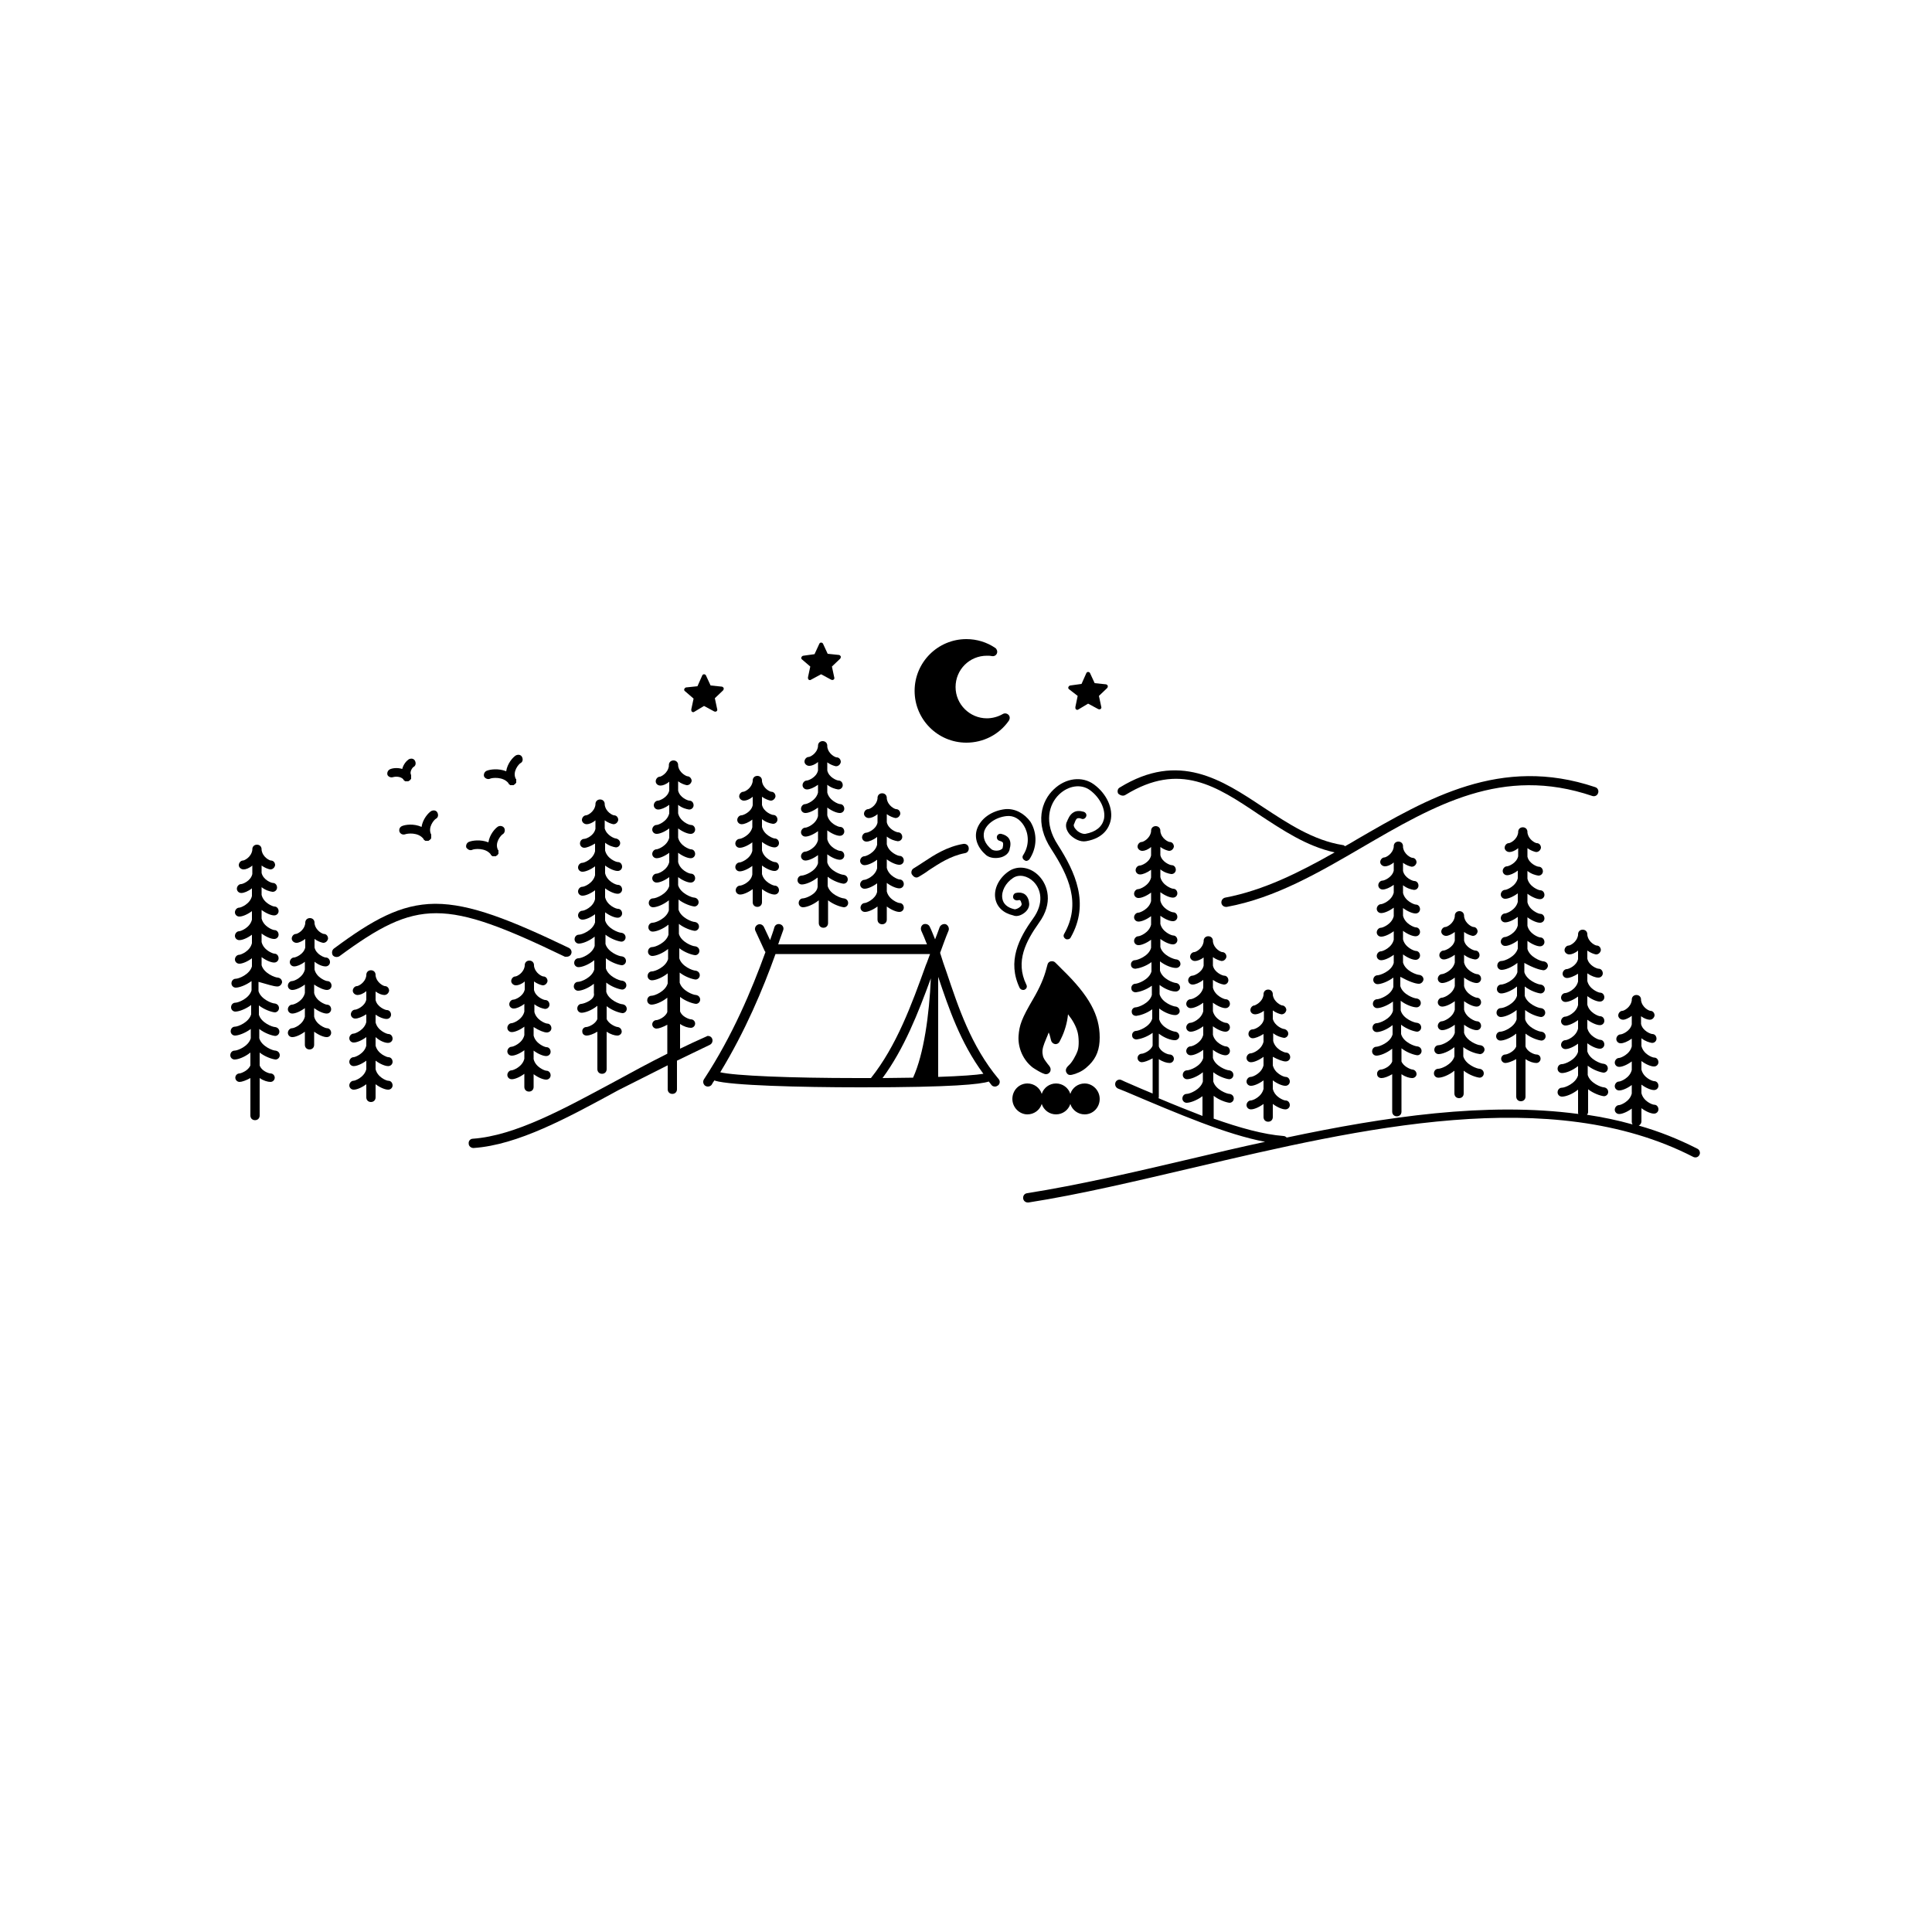 <svg xml:space="preserve" style="enable-background:new 0 10 500 255;" viewBox="0 10 500 500" y="0px" x="0px" xmlns:xlink="http://www.w3.org/1999/xlink" xmlns="http://www.w3.org/2000/svg" id="Layer_1" version="1.1">
<path d="M150.5,269.8c-0.6,0-1.1,0.5-1.1,1.2c0,0.6,0.5,1.1,1.1,1.1l0,0c0.9,0,2.6-0.6,4.1-1.8v3.4c-0.5,1.4-2.4,2.1-2.9,2.1
	c-0.6,0-1.1,0.6-1,1.2c0,0.6,0.5,1,1.1,1c0,0,0,0,0.1,0c0.6,0,1.7-0.4,2.7-1v9.7c0,0.7,0.5,1.2,1.2,1.2s1.2-0.5,1.2-1.2V277
	c1,0.7,2.1,1,2.7,1c0,0,0,0,0.1,0c0.6,0,1.1-0.5,1.1-1c0-0.6-0.4-1.1-1-1.2c-0.5,0-2.4-0.8-2.9-2.1v-3.3c1.4,1.1,3.2,1.7,4.1,1.8
	l0,0c0.6,0,1.1-0.5,1.1-1.1s-0.4-1.1-1.1-1.2c-0.7,0-3.6-1.1-4.2-3.2v-2.4c1.4,1.1,3.2,1.7,4.1,1.8l0,0c0.6,0,1.1-0.5,1.1-1.1
	s-0.4-1.1-1.1-1.2c-0.7,0-3.6-1.1-4.2-3.2V258c1.4,1.1,3.2,1.7,4.1,1.8l0,0c0.6,0,1.1-0.5,1.1-1.1s-0.4-1.1-1.1-1.2
	c-0.7,0-3.6-1.1-4.2-3.2v-2.4c1.4,1.1,3.2,1.7,4.1,1.8l0,0c0.6,0,1.1-0.5,1.1-1.1s-0.4-1.1-1.1-1.2c-0.7,0-3.6-1.1-4.2-3.2v-2.1
	c1.2,0.9,2.5,1.4,3.2,1.4c0,0,0,0,0.1,0c0.6,0,1.1-0.5,1.1-1.1s-0.4-1.2-1.1-1.2c-0.5,0-2.8-0.9-3.3-3v-2.3c1.2,0.9,2.5,1.4,3.2,1.4
	c0,0,0,0,0.1,0c0.6,0,1.1-0.5,1.1-1.1s-0.4-1.2-1.1-1.2c-0.5,0-2.8-0.9-3.3-3v-2c1.2,0.9,2.5,1.4,3.2,1.4c0,0,0,0,0.1,0
	c0.6,0,1.1-0.5,1.1-1.1s-0.4-1.2-1.1-1.2c-0.5,0-2.8-0.9-3.3-3v-2c1,0.8,2.1,1.1,2.8,1.2l0,0c0.6,0,1.1-0.5,1.1-1.1
	s-0.5-1.1-1.1-1.2c-0.4,0-2.4-0.8-2.9-2.6v-2.1c0.8,0.6,1.7,0.9,2.2,1h0.1c0.6,0,1.1-0.5,1.2-1.1c0-0.6-0.4-1.2-1.1-1.2
	c-0.3,0-2.1-0.8-2.4-2.7v-0.2c0-0.7-0.5-1.2-1.2-1.2s-1.2,0.5-1.2,1.2v0.2c-0.3,1.9-2.1,2.7-2.4,2.7c-0.6,0-1.1,0.6-1.1,1.2
	c0,0.6,0.6,1.1,1.2,1.1h0.1c0.5,0,1.4-0.3,2.2-1v2.2c-0.4,1.8-2.4,2.6-2.9,2.6c-0.6,0-1.1,0.5-1.1,1.2c0,0.6,0.5,1.1,1.1,1.1l0,0
	c0.6,0,1.7-0.4,2.8-1.1v2c-0.5,2.1-2.8,3-3.3,3c-0.6,0-1.1,0.6-1.1,1.2c0,0.6,0.5,1.1,1.1,1.1c0,0,0,0,0.1,0c0.7,0,2-0.5,3.2-1.4
	v2.3c-0.5,2.1-2.8,3-3.3,3c-0.6,0-1.1,0.6-1.1,1.2c0,0.6,0.5,1.1,1.1,1.1c0,0,0,0,0.1,0c0.7,0,2-0.5,3.2-1.4v2.3
	c-0.5,2.1-2.8,3-3.3,3c-0.6,0-1.1,0.6-1.1,1.2c0,0.6,0.5,1.1,1.1,1.1c0,0,0,0,0.1,0c0.7,0,2-0.5,3.2-1.4v2.1
	c-0.6,2.1-3.4,3.2-4.2,3.2c-0.6,0-1.1,0.5-1.1,1.2c0,0.6,0.5,1.1,1.1,1.1l0,0c0.9,0,2.6-0.6,4.1-1.8v2.4c-0.6,2.1-3.4,3.2-4.2,3.2
	c-0.6,0-1.1,0.5-1.1,1.2c0,0.6,0.5,1.1,1.1,1.1l0,0c0.9,0,2.6-0.6,4.1-1.8v2.4c-0.6,2.1-3.4,3.2-4.2,3.2c-0.6,0-1.1,0.5-1.1,1.2
	c0,0.6,0.5,1.1,1.1,1.1l0,0c0.9,0,2.6-0.6,4.1-1.8v2.4C154.1,268.7,151.3,269.7,150.5,269.8z"></path>
<path d="M250.1,202.2c4.4,0,8.5-2.1,11-5.7c0.3-0.5,0.3-1.1-0.1-1.5s-1-0.5-1.5-0.2c-1.2,0.7-2.7,1.1-4.1,1.1
	c-4.4,0-8.1-3.6-8.1-8.1s3.6-8.1,8.1-8.1c0.4,0,0.9,0,1.3,0.1c0.6,0.1,1.1-0.2,1.3-0.7c0.2-0.5,0-1.1-0.4-1.4
	c-2.2-1.5-4.8-2.3-7.5-2.3c-7.4,0-13.4,6-13.4,13.4S242.7,202.2,250.1,202.2z"></path>
<path d="M207.8,242.5c-0.6,0-1.1,0.5-1.1,1.2c0,0.6,0.5,1.1,1.1,1.1l0,0c0.9,0,2.6-0.6,4.1-1.8v5.9c0,0.7,0.5,1.2,1.2,1.2
	s1.2-0.5,1.2-1.2V243c1.4,1.1,3.2,1.7,4.1,1.8l0,0c0.6,0,1.1-0.5,1.1-1.1s-0.4-1.1-1.1-1.2c-0.6,0-3.6-1-4.2-3.2v-2.4
	c1.4,1.1,3.2,1.7,4.1,1.8l0,0c0.6,0,1.1-0.5,1.1-1.1s-0.4-1.1-1.1-1.2c-0.6,0-3.6-1-4.2-3.2v-2.1c1.2,0.9,2.5,1.4,3.2,1.4
	c0,0,0,0,0.1,0c0.6,0,1.1-0.5,1.1-1.1s-0.4-1.2-1.1-1.2c-0.5,0-2.8-0.9-3.3-3v-2.3c1.2,0.9,2.5,1.4,3.2,1.4c0,0,0,0,0.1,0
	c0.6,0,1.1-0.5,1.1-1.1s-0.4-1.2-1.1-1.2c-0.5,0-2.8-0.9-3.3-3v-2c1.2,0.9,2.5,1.4,3.2,1.4c0,0,0,0,0.1,0c0.6,0,1.1-0.5,1.1-1.1
	s-0.4-1.2-1.1-1.2c-0.4,0-2.8-0.9-3.3-3v-2c1,0.8,2.1,1.1,2.8,1.2c0,0,0,0,0.1,0c0.6,0,1.1-0.5,1.1-1.1s-0.4-1.2-1.1-1.2
	c-0.4,0-2.5-0.8-2.9-2.6v-2.1c0.8,0.6,1.7,0.9,2.2,1h0.1c0.6,0,1.1-0.5,1.2-1.1c0-0.6-0.4-1.2-1.1-1.2c-0.3,0-2.1-0.8-2.4-2.7V203
	c0-0.7-0.5-1.2-1.2-1.2s-1.2,0.5-1.2,1.2v0.2c-0.3,1.9-2.1,2.7-2.4,2.7c-0.6,0-1.1,0.6-1.1,1.2c0,0.6,0.6,1.1,1.2,1.1h0.1
	c0.5,0,1.4-0.3,2.2-1v2.2c-0.4,1.8-2.5,2.6-2.9,2.6c-0.6,0-1.1,0.6-1.1,1.2c0,0.6,0.5,1.1,1.1,1.1c0,0,0,0,0.1,0
	c0.6,0,1.7-0.4,2.8-1.2v2c-0.5,2.1-2.9,3-3.3,3c-0.6,0-1.1,0.6-1.1,1.2c0,0.6,0.5,1.1,1.1,1.1c0,0,0,0,0.1,0c0.7,0,2-0.5,3.2-1.4
	v2.2c-0.5,2.1-2.8,3-3.3,3c-0.6,0-1.1,0.6-1.1,1.2c0,0.6,0.5,1.1,1.1,1.1c0,0,0,0,0.1,0c0.7,0,2-0.5,3.2-1.4v2.3
	c-0.5,2.1-2.8,3-3.3,3c-0.6,0-1.1,0.6-1.1,1.2c0,0.6,0.5,1.1,1.1,1.1c0,0,0,0,0.1,0c0.7,0,2-0.5,3.2-1.4v2.1
	c-0.6,2.2-3.6,3.2-4.2,3.2c-0.6,0-1.1,0.5-1.1,1.2c0,0.6,0.5,1.1,1.1,1.1l0,0c0.9,0,2.6-0.6,4.1-1.8v2.4
	C211.4,241.5,208.4,242.5,207.8,242.5z"></path>
<path d="M223.8,243.7c-0.6,0-1.1,0.6-1.1,1.2c0,0.6,0.5,1.1,1.1,1.1c0,0,0,0,0.1,0c0.7,0,2-0.5,3.2-1.4v3.4c0,0.7,0.5,1.2,1.2,1.2
	s1.2-0.5,1.2-1.2v-3.4c1.2,0.9,2.5,1.4,3.2,1.4c0,0,0,0,0.1,0c0.6,0,1.1-0.5,1.1-1.1s-0.4-1.2-1.1-1.2c-0.4,0-2.8-0.9-3.3-3v-2.2
	c1.2,0.9,2.5,1.4,3.2,1.4c0,0,0,0,0.1,0c0.6,0,1.1-0.5,1.1-1.1s-0.4-1.2-1.1-1.2c-0.4,0-2.8-0.9-3.3-3v-2.2c1.2,0.9,2.5,1.4,3.2,1.4
	c0,0,0,0,0.1,0c0.6,0,1.1-0.5,1.1-1.1s-0.4-1.2-1.1-1.2c-0.4,0-2.8-0.9-3.3-3v-2c1,0.8,2.1,1.1,2.8,1.2c0,0,0,0,0.1,0
	c0.6,0,1.1-0.5,1.1-1.1s-0.4-1.2-1.1-1.2c-0.4,0-2.5-0.8-2.9-2.6v-2.1c0.8,0.6,1.7,0.9,2.2,1h0.1c0.6,0,1.1-0.5,1.2-1.1
	c0-0.6-0.4-1.2-1.1-1.2c-0.3,0-2.1-0.8-2.4-2.7v-0.2c0-0.7-0.5-1.2-1.2-1.2s-1.2,0.5-1.2,1.2v0.2c-0.3,1.9-2.1,2.7-2.4,2.7
	c-0.6,0-1.1,0.6-1.1,1.2c0,0.6,0.6,1.1,1.2,1.1h0.1c0.5,0,1.4-0.3,2.2-1v2.2c-0.4,1.8-2.5,2.6-2.9,2.6c-0.6,0-1.1,0.6-1.1,1.2
	c0,0.6,0.5,1.1,1.1,1.1c0,0,0,0,0.1,0c0.6,0,1.7-0.4,2.7-1.2v2c-0.5,2.1-2.9,3-3.3,3c-0.6,0-1.1,0.6-1.1,1.2c0,0.6,0.5,1.1,1.1,1.1
	c0,0,0,0,0.1,0c0.7,0,2-0.5,3.2-1.4v2.2c-0.5,2.1-2.9,3-3.3,3c-0.6,0-1.1,0.6-1.1,1.2c0,0.6,0.5,1.1,1.1,1.1c0,0,0,0,0.1,0
	c0.7,0,2-0.5,3.2-1.4v2.2C226.6,242.7,224.2,243.7,223.8,243.7z"></path>
<path d="M191.5,239.2c-0.6,0-1.1,0.6-1.1,1.2c0,0.6,0.5,1.1,1.1,1.1c0,0,0,0,0.1,0c0.7,0,2-0.5,3.2-1.4v3.4c0,0.7,0.5,1.2,1.2,1.2
	s1.2-0.5,1.2-1.2v-3.4c1.2,0.9,2.5,1.4,3.2,1.4c0,0,0,0,0.1,0c0.6,0,1.1-0.5,1.1-1.1s-0.4-1.2-1.1-1.2c-0.4,0-2.8-0.9-3.3-3V234
	c1.2,0.9,2.5,1.4,3.2,1.4c0,0,0,0,0.1,0c0.6,0,1.1-0.5,1.1-1.1s-0.4-1.2-1.1-1.2c-0.4,0-2.8-0.9-3.3-3v-2.2c1.2,0.9,2.5,1.4,3.2,1.4
	c0,0,0,0,0.1,0c0.6,0,1.1-0.5,1.1-1.1s-0.4-1.2-1.1-1.2c-0.4,0-2.8-0.9-3.3-3v-2c1,0.8,2.1,1.1,2.8,1.2c0,0,0,0,0.1,0
	c0.6,0,1.1-0.5,1.1-1.1s-0.4-1.2-1.1-1.2c-0.4,0-2.5-0.8-2.9-2.6v-2.1c0.8,0.6,1.7,0.9,2.2,1h0.1c0.6,0,1.1-0.5,1.2-1.1
	c0-0.6-0.4-1.2-1.1-1.2c-0.3,0-2.1-0.8-2.4-2.7V212c0-0.7-0.5-1.2-1.2-1.2s-1.2,0.5-1.2,1.2v0.2c-0.3,1.9-2.1,2.7-2.4,2.7
	c-0.6,0-1.1,0.6-1.1,1.2c0,0.6,0.6,1.1,1.2,1.1h0.1c0.5,0,1.4-0.3,2.2-1v2.2c-0.4,1.8-2.5,2.6-2.9,2.6c-0.6,0-1.1,0.6-1.1,1.2
	c0,0.6,0.5,1.1,1.1,1.1c0,0,0,0,0.1,0c0.6,0,1.7-0.4,2.7-1.2v2c-0.5,2.1-2.9,3-3.3,3c-0.6,0-1.1,0.6-1.1,1.2c0,0.6,0.5,1.1,1.1,1.1
	c0,0,0,0,0.1,0c0.7,0,2-0.5,3.2-1.4v2.2c-0.5,2.1-2.9,3-3.3,3c-0.6,0-1.1,0.6-1.1,1.2c0,0.6,0.5,1.1,1.1,1.1c0,0,0,0,0.1,0
	c0.7,0,2-0.5,3.2-1.4v2.2C194.4,238.3,192,239.2,191.5,239.2z"></path>
<path d="M269.6,295.7c0.5,1.6,2,2.7,3.7,2.7s3.2-1.1,3.7-2.7c0.5,1.6,2,2.7,3.7,2.7c2.2,0,3.9-1.8,3.9-4s-1.8-4-3.9-4
	c-1.7,0-3.2,1.1-3.7,2.7c-0.5-1.6-2-2.7-3.7-2.7s-3.2,1.1-3.7,2.7c-0.5-1.6-2-2.7-3.7-2.7c-2.2,0-3.9,1.8-3.9,4s1.8,4,3.9,4
	C267.6,298.4,269.1,297.3,269.6,295.7z"></path>
<path d="M265.5,245.9c0.7-0.7,1-1.6,0.8-2.4v-0.1c-0.1-0.6-0.4-1.6-1.3-2.1c-0.6-0.3-1.3-0.4-2.1-0.2c-0.5,0.1-0.8,0.7-0.7,1.2
	c0.1,0.5,0.7,0.8,1.2,0.7c0.3-0.1,0.5-0.1,0.6,0c0.2,0.1,0.3,0.6,0.4,0.9v0.1c0,0.2-0.1,0.4-0.3,0.6c-0.5,0.5-1.3,0.8-1.6,0.7
	c-1.8-0.4-2.9-1.4-3.1-2.8c-0.3-1.8,0.8-4,2.8-5.3c1.5-1,3.7-0.6,5.3,1c1.9,1.9,2.8,5.5-0.2,9.6c-3.6,5-6.7,11-3.4,17.9
	c0.2,0.3,0.5,0.5,0.9,0.5c0.1,0,0.3,0,0.4-0.1c0.5-0.2,0.7-0.8,0.4-1.3c-2.9-6-0.1-11.2,3.3-16c3.7-5.1,2.3-9.7,0-12.1
	c-2.2-2.3-5.4-2.8-7.7-1.3c-2.6,1.7-4.1,4.6-3.6,7.2c0.4,2.1,2,3.7,4.6,4.3C263.3,247.4,264.7,246.7,265.5,245.9z"></path>
<path d="M245,261.7c-0.6-1.7-1.2-3.4-1.7-5.1c0.7-1.9,1.4-3.9,2.2-5.8c0.2-0.6-0.1-1.3-0.7-1.6c-0.6-0.2-1.3,0.1-1.6,0.7
	c-0.4,1.1-0.8,2.2-1.2,3.2c-0.5-1.2-0.9-2.3-1.4-3.3c-0.3-0.6-1-0.8-1.6-0.6c-0.6,0.3-0.8,1-0.6,1.6c0.5,1.1,1,2.3,1.5,3.6h-38.5
	c0.4-1.3,0.9-2.5,1.3-3.7c0.2-0.6-0.1-1.3-0.8-1.5c-0.6-0.2-1.3,0.1-1.5,0.8c-0.3,1.1-0.7,2.1-1.1,3.3l-1.6-3.4
	c-0.3-0.6-1-0.9-1.6-0.6c-0.6,0.3-0.9,1-0.6,1.6l2.4,5.2c0,0,0,0.1,0.1,0.1c0,0.1,0.1,0.2,0.1,0.2c-3.6,9.9-8.5,21.6-15.9,32.9
	c-0.4,0.6-0.2,1.3,0.3,1.7c0.2,0.1,0.4,0.2,0.7,0.2c0.4,0,0.8-0.2,1-0.5c0.2-0.4,0.4-0.7,0.7-1.1c0.1,0,0.2,0.1,0.2,0.1
	c4,1.2,21.7,1.7,37.7,1.7c0.1,0,0.1,0,0.2,0c23.7,0,30.7-0.8,32.9-1.5c0.2,0.3,0.5,0.6,0.7,0.9s0.6,0.4,0.9,0.4s0.5-0.1,0.8-0.3
	c0.5-0.4,0.6-1.2,0.1-1.7C251.3,280.7,248,270.6,245,261.7z M228.4,289c5.6-7.6,9.2-16.8,12.5-25.8c-0.4,9.3-1.8,19.6-4.6,25.7
	C233.8,288.9,231.2,289,228.4,289z M222,289c-17.5,0-31.9-0.6-35.6-1.5c6.5-10.7,11-21.4,14.3-30.6h40c-0.4,1-0.7,2-1.1,2.9
	c-3.7,10.3-7.6,20.9-14.2,29.2C224.3,289,223.1,289,222,289z M242.8,288.7v-25.9c2.7,8,5.7,17,11.7,25.1
	C252.7,288.2,248.7,288.5,242.8,288.7z"></path>
<path d="M275.4,251.7c-0.3,0.5-0.1,1,0.4,1.3c0.1,0.1,0.3,0.1,0.5,0.1c0.3,0,0.7-0.2,0.8-0.5c5-8.8,1.1-17-3.3-23.9
	c-3.8-5.8-2.3-10.6,0.3-13.1c2.4-2.3,5.7-2.8,8-1.1c2.7,2,4.1,5.1,3.6,7.5c-0.5,2-2.1,3.3-4.8,3.8c-0.7,0.1-1.9-0.4-2.5-1.2
	c-0.2-0.2-0.6-0.7-0.5-1.2l0.1-0.2c0.2-0.5,0.4-1.2,0.8-1.4c0.3-0.1,0.6-0.1,1.1,0.1c0.5,0.2,1-0.1,1.2-0.6s-0.1-1-0.6-1.2
	c-1-0.3-1.9-0.3-2.6,0.1c-1.1,0.6-1.5,1.8-1.8,2.5l-0.1,0.2c-0.3,1,0,2,0.8,3c1,1.1,2.7,2.1,4.3,1.8c4.6-0.8,5.9-3.6,6.3-5.2
	c0.8-3.2-1-7.1-4.3-9.5c-3-2.2-7.3-1.7-10.4,1.3c-3.1,2.9-5.1,8.7-0.6,15.5C276.5,236.6,279.9,243.8,275.4,251.7z"></path>
<path d="M276.6,285.7L276.6,285.7c-0.3,0.3-1.1,1-0.6,1.9c0.3,0.5,0.6,0.6,1,0.6s0.9-0.2,1.3-0.3c1.4-0.5,2.4-1.1,3.6-2.3
	c1.9-1.9,2.7-4.1,2.7-7.1c0-5.8-2.7-10.8-9.7-17.6l-1.8-1.8c-0.3-0.3-0.7-0.4-1.2-0.3c-0.4,0.1-0.7,0.4-0.8,0.8l-0.3,1.1
	c-0.6,2.3-1.6,4.7-3.4,7.8c-3,5.1-3.6,6.8-3.8,9.6c-0.2,3.1,1.2,6.3,3.7,8.2c0,0,2.5,1.7,3.4,1.7c0.5,0,0.9-0.3,1.1-0.7
	c0.3-0.8-0.1-1.3-0.7-2c-0.2-0.3-0.7-0.9-0.9-1.3c-0.3-0.6-0.3-0.7-0.4-1.4c-0.1-1.1,0.2-2,1-3.9c0.2-0.4,0.4-1,0.6-1.5
	c0.2,0.4,0.3,0.8,0.4,1.2l0.2,0.8c0.1,0.5,0.5,0.9,1,1s1-0.2,1.2-0.6l0.4-0.8c0.9-1.8,1.6-4.1,1.8-6.3c1.2,1.5,2.1,3.1,2.5,4.7
	c0.3,1.2,0.4,3.5,0,4.7C278.4,283.3,277.4,285,276.6,285.7z"></path>
<path d="M260.2,219.4c-3.6,0.4-6.5,2.5-7.4,5.3c-0.7,2.3,0.2,4.7,2.4,6.6c1.1,0.9,2.9,0.9,4.1,0.5c1.1-0.4,1.8-1.1,2-2v-0.1
	c0.2-0.7,0.4-1.8-0.2-2.7c-0.4-0.6-1.1-1-2-1.2c-0.5-0.1-1,0.2-1.1,0.7s0.2,1,0.7,1.1c0.3,0.1,0.6,0.2,0.8,0.4
	c0.2,0.3,0.1,0.9,0,1.3v0.1c0,0.2-0.3,0.4-0.7,0.6c-0.9,0.3-1.8,0.1-2.2-0.2c-1.7-1.4-2.3-3-1.9-4.6c0.6-2,3-3.7,5.8-4
	c1.8-0.2,3.4,0.7,4.5,2.5s1.6,4.8-0.2,7.6c-0.3,0.4-0.2,1,0.3,1.3c0.2,0.1,0.3,0.2,0.5,0.2c0.3,0,0.6-0.2,0.8-0.4
	c2-3,2.1-6.7,0.3-9.7C265.1,220.5,262.7,219.2,260.2,219.4z"></path>
<path d="M332.7,284.7C332.8,284.7,332.8,284.7,332.7,284.7c0.7,0,1.2-0.5,1.2-1.1s-0.4-1.2-1.1-1.2c-0.5,0-2.8-0.9-3.3-3v-2
	c1,0.8,2.2,1.1,2.8,1.2l0,0c0.6,0,1.1-0.5,1.1-1.1s-0.5-1.1-1.1-1.2c-0.4,0-2.4-0.8-2.9-2.6v-2.2c0.8,0.6,1.7,0.9,2.2,1
	c0,0,0,0,0.1,0c0.6,0,1.1-0.5,1.2-1.1c0-0.6-0.5-1.2-1.1-1.2c-0.2,0-2.1-0.8-2.4-2.7v-0.2c0-0.7-0.5-1.2-1.2-1.2s-1.2,0.5-1.2,1.2
	v0.2c-0.3,1.9-2.1,2.6-2.3,2.7c-0.6,0-1.1,0.6-1.1,1.2s0.5,1.1,1.2,1.1c0,0,0,0,0.1,0c0.5,0,1.4-0.3,2.2-0.9v2.2
	c-0.4,1.8-2.4,2.6-2.9,2.6c-0.6,0-1.1,0.5-1.1,1.2c0,0.6,0.5,1.1,1.1,1.1l0,0c0.6,0,1.7-0.4,2.8-1.1v2c-0.5,2.1-2.8,3-3.3,3
	c-0.6,0-1.1,0.6-1.1,1.2s0.5,1.1,1.1,1.1c0,0,0,0,0.1,0c0.7,0,2-0.5,3.2-1.4v2.2c-0.5,2.1-2.8,3-3.3,3c-0.6,0-1.1,0.6-1.1,1.2
	s0.5,1.1,1.1,1.1c0,0,0,0,0.1,0c0.7,0,2-0.5,3.2-1.4v2.2c-0.5,2.1-2.8,3-3.3,3c-0.6,0-1.1,0.6-1.1,1.2s0.5,1.1,1.1,1.1
	c0,0,0,0,0.1,0c0.7,0,2-0.5,3.2-1.4v3.4c0,0.7,0.5,1.2,1.2,1.2s1.2-0.5,1.2-1.2v-3.4c1.2,0.9,2.5,1.4,3.2,1.4c0,0,0,0,0.1,0
	c0.6,0,1.1-0.5,1.1-1.1s-0.4-1.2-1.1-1.2c-0.5,0-2.8-0.9-3.3-3v-2.2c1.2,0.9,2.5,1.4,3.2,1.4c0,0,0,0,0.1,0c0.6,0,1.1-0.5,1.1-1.1
	s-0.4-1.2-1.1-1.2c-0.5,0-2.8-0.9-3.3-3v-2.2C330.7,284.2,332,284.7,332.7,284.7z"></path>
<path d="M141.5,277.2L141.5,277.2c0.7,0,1.2-0.5,1.2-1.1s-0.4-1.2-1.1-1.2c-0.4,0-2.8-0.9-3.3-3v-2c1,0.8,2.1,1.1,2.7,1.2
	c0,0,0,0,0.1,0c0.6,0,1.1-0.5,1.1-1.1s-0.4-1.2-1.1-1.2c-0.4,0-2.5-0.8-2.9-2.6V264c0.8,0.6,1.7,0.9,2.2,1h0.1
	c0.6,0,1.1-0.5,1.2-1.1c0-0.6-0.4-1.2-1.1-1.2c-0.3,0-2.1-0.8-2.4-2.7v-0.2c0-0.7-0.5-1.2-1.2-1.2s-1.2,0.5-1.2,1.2v0.2
	c-0.3,1.9-2.1,2.7-2.4,2.7c-0.6,0-1.1,0.6-1.1,1.2s0.6,1.1,1.2,1.1h0.1c0.5,0,1.4-0.3,2.2-1v2.1c-0.4,1.8-2.5,2.6-2.9,2.6
	c-0.6,0-1.1,0.6-1.1,1.2s0.5,1.1,1.1,1.1c0,0,0,0,0.1,0c0.6,0,1.7-0.4,2.7-1.2v2c-0.5,2.1-2.9,3-3.3,3c-0.6,0-1.1,0.6-1.1,1.2
	s0.5,1.1,1.1,1.1c0,0,0,0,0.1,0c0.7,0,2-0.5,3.2-1.4v2.2c-0.5,2.1-2.9,3-3.3,3c-0.6,0-1.1,0.6-1.1,1.2s0.5,1.1,1.1,1.1
	c0,0,0,0,0.1,0c0.7,0,2-0.5,3.2-1.4v2.2c-0.5,2.1-2.9,3-3.3,3c-0.6,0-1.1,0.6-1.1,1.2s0.5,1.1,1.1,1.1c0,0,0,0,0.1,0
	c0.7,0,2-0.5,3.2-1.4v3.4c0,0.7,0.5,1.2,1.2,1.2s1.2-0.5,1.2-1.2V288c1.2,0.9,2.5,1.4,3.2,1.4c0,0,0,0,0.1,0c0.6,0,1.1-0.5,1.1-1.1
	s-0.4-1.2-1.1-1.2c-0.4,0-2.8-0.9-3.3-3v-2.2c1.2,0.9,2.5,1.4,3.2,1.4c0,0,0,0,0.1,0c0.6,0,1.1-0.5,1.1-1.1s-0.4-1.2-1.1-1.2
	c-0.4,0-2.8-0.9-3.3-3v-2.2C139.5,276.7,140.8,277.2,141.5,277.2z"></path>
<path d="M209.7,182.5l-0.6,2.8c0,0.2,0,0.5,0.2,0.6c0.1,0.1,0.2,0.1,0.3,0.1s0.2,0,0.3-0.1l2.6-1.4l2.6,1.4c0.2,0.1,0.5,0.1,0.6,0
	c0.2-0.1,0.3-0.4,0.2-0.6l-0.6-2.8l2.1-2c0.2-0.2,0.2-0.4,0.2-0.6c-0.1-0.2-0.3-0.4-0.5-0.4l-2.9-0.3l-1.2-2.6
	c-0.1-0.2-0.3-0.3-0.5-0.3s-0.4,0.1-0.5,0.4l-1.2,2.6l-2.9,0.4c-0.2,0-0.4,0.2-0.5,0.4s0,0.5,0.2,0.6L209.7,182.5z"></path>
<path d="M278.9,190.1l-0.6,2.9c0,0.2,0,0.5,0.2,0.6c0.1,0.1,0.2,0.1,0.3,0.1c0.1,0,0.2,0,0.3-0.1l2.5-1.5l2.6,1.4
	c0.2,0.1,0.5,0.1,0.6,0c0.2-0.1,0.3-0.4,0.2-0.6l-0.6-2.8l2.1-2c0.2-0.2,0.2-0.4,0.2-0.6c-0.1-0.2-0.3-0.4-0.5-0.4l-2.9-0.3
	l-1.2-2.6c-0.1-0.2-0.3-0.3-0.5-0.3l0,0c-0.2,0-0.4,0.1-0.5,0.4l-1.2,2.7l-2.9,0.4c-0.2,0-0.4,0.2-0.5,0.4s0,0.5,0.2,0.6
	L278.9,190.1z"></path>
<path d="M179.5,190.8l-0.6,2.8c0,0.2,0,0.5,0.2,0.6c0.1,0.1,0.2,0.1,0.3,0.1s0.2,0,0.3-0.1l2.5-1.5l2.6,1.4c0.2,0.1,0.5,0.1,0.6,0
	c0.2-0.1,0.3-0.4,0.2-0.6l-0.6-2.8l2.1-2c0.2-0.2,0.2-0.4,0.2-0.6c-0.1-0.2-0.3-0.4-0.5-0.4l-2.9-0.3l-1.2-2.6
	c-0.1-0.2-0.3-0.3-0.5-0.3s-0.4,0.1-0.5,0.4l-1.2,2.7l-2.9,0.3c-0.2,0-0.4,0.2-0.5,0.4s0,0.5,0.2,0.6L179.5,190.8z"></path>
<path d="M122.3,229.9c0.4-0.2,3.3-0.6,4.7,1.2c0,0,0,0,0,0.1l0.1,0.1l0.1,0.1c0,0,0.1,0,0.1,0.1c0.1,0,0.1,0.1,0.2,0.1h0.1
	c0.1,0,0.2,0,0.3,0l0,0l0,0c0.1,0,0.2,0,0.2,0s0,0,0.1,0s0.2,0,0.2-0.1l0,0l0,0c0.1,0,0.1-0.1,0.2-0.1l0,0l0.1-0.1
	c0,0,0.1,0,0.1-0.1c0,0,0-0.1,0.1-0.1c0,0,0-0.1,0.1-0.1v-0.1v-0.1v-0.1v-0.1v-0.1v-0.1v-0.1v-0.1v-0.1c0,0,0-0.1-0.1-0.1l0,0
	c-1-1.9,0.8-3.9,1.2-4.1c0.5-0.3,0.7-1,0.4-1.6c-0.3-0.5-1-0.7-1.6-0.4c-0.8,0.5-2.2,2.1-2.5,4.1c-2-0.8-4.2-0.5-5.1-0.1
	c-0.6,0.3-0.8,1-0.6,1.5C121.1,229.9,121.7,230.2,122.3,229.9z"></path>
<path d="M146.7,257.6c0.4,0,0.9-0.2,1.1-0.7c0.3-0.6,0-1.3-0.6-1.6c-15-7.2-25.5-11.4-34.5-11.4c-0.1,0-0.2,0-0.2,0
	c-8.8,0.1-16,4.1-26.1,11.6c-0.5,0.4-0.6,1.1-0.3,1.7c0.4,0.5,1.1,0.6,1.7,0.3c20.2-14.9,27.3-14.9,58.4,0.1
	C146.3,257.6,146.5,257.6,146.7,257.6z"></path>
<path d="M126.9,211.5c0.4-0.2,3.3-0.6,4.7,1.2c0,0,0,0,0,0.1l0.1,0.1l0.1,0.1c0,0,0.1,0,0.1,0.1c0.1,0,0.1,0.1,0.2,0.1h0.1
	c0.1,0,0.2,0,0.3,0l0,0l0,0l0,0c0.1,0,0.2,0,0.2,0s0,0,0.1,0s0.2,0,0.2-0.1l0,0l0,0c0.1,0,0.1-0.1,0.2-0.1l0,0l0.1-0.1
	c0,0,0,0,0.1-0.1c0,0,0-0.1,0.1-0.1c0,0,0-0.1,0.1-0.1v-0.1v-0.1v-0.1v-0.1v-0.1V212v-0.1v-0.1v-0.1c0,0,0-0.1-0.1-0.1l0,0
	c-1-1.9,0.8-3.9,1.2-4.1c0.6-0.3,0.7-1,0.4-1.6s-1-0.7-1.6-0.4c-0.8,0.5-2.2,2.1-2.5,4.1c-2-0.8-4.2-0.5-5.1-0.1
	c-0.6,0.3-0.8,1-0.6,1.5C125.6,211.5,126.3,211.8,126.9,211.5z"></path>
<path d="M104,223.8c-0.6,0.3-0.8,0.9-0.6,1.5c0.3,0.6,0.9,0.8,1.5,0.6c0.5-0.2,3.3-0.6,4.7,1.2c0,0,0,0,0,0.1l0.1,0.1l0.1,0.1
	c0,0,0.1,0,0.1,0.1c0.1,0,0.1,0.1,0.2,0.1h0.1c0.1,0,0.2,0,0.3,0l0,0l0,0l0,0c0.1,0,0.2,0,0.2,0s0,0,0.1,0s0.2,0,0.2-0.1l0,0l0,0
	c0.1,0,0.1-0.1,0.2-0.1l0,0l0.1-0.1c0,0,0,0,0.1-0.1c0,0,0-0.1,0.1-0.1c0,0,0-0.1,0.1-0.1v-0.1v-0.1v-0.1v-0.1v-0.1v-0.1v-0.1v-0.1
	v-0.1V226l0,0c-1-1.9,0.8-3.9,1.2-4.1c0.6-0.3,0.7-1,0.4-1.6c-0.3-0.6-1-0.7-1.6-0.4c-0.8,0.5-2.2,2.1-2.5,4.1
	C107.1,223.1,104.9,223.4,104,223.8z"></path>
<path d="M101.8,211.1c0.3-0.1,1.8-0.3,2.6,0.6c0,0,0,0,0,0.1l0.1,0.1l0.1,0.1c0,0,0.1,0,0.1,0.1c0.1,0,0.1,0.1,0.2,0.1h0.1
	c0.1,0,0.2,0,0.3,0l0,0l0,0c0.1,0,0.2,0,0.2,0s0,0,0.1,0s0.1,0,0.2-0.1l0,0l0,0c0.1,0,0.1-0.1,0.2-0.1l0,0l0.1-0.1c0,0,0,0,0.1-0.1
	c0,0,0-0.1,0.1-0.1c0,0,0-0.1,0.1-0.1v-0.1v-0.1v-0.1v-0.1v-0.1V211v-0.1v-0.1v-0.1v-0.1l0,0c-0.5-0.9,0.4-2,0.6-2.1
	c0.6-0.3,0.7-1,0.4-1.6c-0.3-0.6-1-0.7-1.6-0.4c-0.6,0.4-1.4,1.3-1.7,2.5c-1.3-0.4-2.6-0.2-3.2,0.1s-0.8,1-0.6,1.5
	C100.6,211.1,101.2,211.3,101.8,211.1z"></path>
<path d="M291.3,215.7c14-8.6,23.5-2.3,34.5,5.1c6.1,4,12.3,8.2,19.6,9.8c-9,5.1-18.3,9.8-28.3,11.7c-0.6,0.1-1.1,0.7-1,1.4
	c0.1,0.6,0.6,1,1.2,1c0.1,0,0.1,0,0.2,0c12.6-2.3,24-9,35-15.4c18.7-10.9,36.3-21.2,59.6-13.3c0.6,0.2,1.3-0.1,1.5-0.8
	c0.2-0.6-0.1-1.3-0.8-1.5c-24.4-8.2-43.3,2.9-61.6,13.5c-1,0.6-2,1.2-3.1,1.8c-0.2-0.2-0.4-0.3-0.6-0.3c-7.6-1.2-14.2-5.6-20.6-9.8
	c-10.7-7.1-21.8-14.5-37.1-5.1c-0.6,0.3-0.7,1.1-0.4,1.6C290,215.9,290.7,216.1,291.3,215.7z"></path>
<path d="M399.4,261.1C399.4,261.1,399.5,261.1,399.4,261.1c0.6,0,1.1-0.5,1.2-1.1c0-0.6-0.4-1.1-1.1-1.2c-0.7,0-3.6-1.1-4.2-3.2
	v-2.1c1.2,0.9,2.5,1.4,3.2,1.4c0,0,0,0,0.1,0c0.6,0,1.1-0.5,1.1-1.1s-0.4-1.2-1.1-1.2c-0.4,0-2.8-0.9-3.3-3v-2.2
	c1.2,0.9,2.5,1.4,3.2,1.4c0,0,0,0,0.1,0c0.6,0,1.1-0.5,1.1-1.1s-0.4-1.2-1.1-1.2c-0.4,0-2.8-0.9-3.3-3v-2.2c1.2,0.9,2.5,1.4,3.2,1.4
	c0,0,0,0,0.1,0c0.6,0,1.1-0.5,1.1-1.1s-0.4-1.2-1.1-1.2c-0.4,0-2.8-0.9-3.3-3v-2c1,0.8,2.1,1.1,2.8,1.2c0,0,0,0,0.1,0
	c0.6,0,1.1-0.5,1.1-1.1s-0.4-1.2-1.1-1.2c-0.4,0-2.5-0.8-2.9-2.6v-2.2c0.8,0.6,1.7,0.9,2.2,1h0.1c0.6,0,1.1-0.5,1.2-1.1
	c0-0.6-0.4-1.2-1.1-1.2c-0.3,0-2.1-0.8-2.4-2.7v-0.2c0-0.7-0.5-1.2-1.2-1.2s-1.2,0.5-1.2,1.2v0.2c-0.3,1.9-2.1,2.7-2.4,2.7
	c-0.6,0-1.1,0.6-1.1,1.2c0,0.6,0.6,1.1,1.2,1.1h0.1c0.5,0,1.4-0.3,2.2-1v2.1c-0.4,1.8-2.5,2.6-2.9,2.6c-0.6,0-1.1,0.6-1.1,1.2
	c0,0.6,0.5,1.1,1.1,1.1c0,0,0,0,0.1,0c0.6,0,1.7-0.4,2.7-1.2v2c-0.5,2.1-2.9,3-3.3,3c-0.6,0-1.1,0.6-1.1,1.2c0,0.6,0.5,1.1,1.1,1.1
	c0,0,0,0,0.1,0c0.7,0,2-0.5,3.2-1.4v2.2c-0.5,2.1-2.9,3-3.3,3c-0.6,0-1.1,0.6-1.1,1.2c0,0.6,0.5,1.1,1.1,1.1c0,0,0,0,0.1,0
	c0.7,0,2-0.5,3.2-1.4v2.2c-0.5,2.1-2.9,3-3.3,3c-0.6,0-1.1,0.6-1.1,1.2c0,0.6,0.5,1.1,1.1,1.1c0,0,0,0,0.1,0c0.7,0,2-0.5,3.2-1.4
	v2.1c-0.6,2.1-3.4,3.2-4.2,3.2c-0.6,0-1.1,0.5-1.1,1.2c0,0.6,0.5,1.1,1.1,1.1l0,0c0.9,0,2.6-0.6,4.1-1.8v2.4
	c-0.6,2.1-3.4,3.2-4.2,3.2c-0.6,0-1.1,0.5-1.1,1.2c0,0.6,0.5,1.1,1.1,1.1l0,0c0.9,0,2.6-0.6,4.1-1.8v2.4c-0.6,2.1-3.4,3.2-4.2,3.2
	c-0.6,0-1.1,0.5-1.1,1.2c0,0.6,0.5,1.1,1.1,1.1l0,0c0.9,0,2.6-0.6,4.1-1.8v2.4c-0.6,2.1-3.4,3.2-4.2,3.2c-0.6,0-1.1,0.5-1.1,1.2
	c0,0.6,0.5,1.1,1.1,1.1l0,0c0.9,0,2.6-0.6,4.1-1.8v3.3c-0.5,1.4-2.4,2.1-2.8,2.1c-0.6,0-1.1,0.5-1.1,1.1s0.5,1.1,1.1,1.1l0,0
	c0.6,0,1.7-0.4,2.8-1v9.7c0,0.7,0.5,1.2,1.2,1.2s1.2-0.5,1.2-1.2v-9.7c1,0.7,2.1,1,2.8,1l0,0c0.6,0,1.1-0.5,1.1-1.1
	s-0.4-1.1-1.1-1.1c-0.5,0-2.4-0.7-2.8-2.1v-3.3c1.4,1.1,3.2,1.7,4.1,1.8l0,0c0.6,0,1.1-0.5,1.1-1.1s-0.4-1.1-1.1-1.2
	c-0.7,0-3.6-1.1-4.2-3.2v-2.4c1.4,1.1,3.2,1.7,4.1,1.8l0,0c0.6,0,1.1-0.5,1.1-1.1s-0.4-1.1-1.1-1.2c-0.7,0-3.6-1.1-4.2-3.2v-2.4
	c1.4,1.1,3.2,1.7,4.1,1.8l0,0c0.6,0,1.1-0.5,1.1-1.1s-0.4-1.1-1.1-1.2c-0.7,0-3.6-1.1-4.2-3.2v-2.4
	C396.8,260.5,398.5,261,399.4,261.1z"></path>
<path d="M383,282.8L383,282.8c0.6,0,1.1-0.5,1.2-1.1c0-0.6-0.4-1.1-1.1-1.2c-0.7,0-3.6-1.1-4.2-3.2v-2.1c1.2,0.9,2.5,1.4,3.2,1.4
	c0,0,0,0,0.1,0c0.6,0,1.1-0.5,1.1-1.1s-0.4-1.2-1.1-1.2c-0.4,0-2.8-0.9-3.3-3v-2.2c1.2,0.9,2.5,1.4,3.2,1.4c0,0,0,0,0.1,0
	c0.6,0,1.1-0.5,1.1-1.1s-0.4-1.2-1.1-1.2c-0.4,0-2.8-0.9-3.3-3V263c1.2,0.9,2.5,1.4,3.2,1.4c0,0,0,0,0.1,0c0.6,0,1.1-0.5,1.1-1.1
	s-0.4-1.2-1.1-1.2c-0.4,0-2.8-0.9-3.3-3v-2c1,0.8,2.1,1.1,2.8,1.2c0,0,0,0,0.1,0c0.6,0,1.1-0.5,1.1-1.1s-0.4-1.2-1.1-1.2
	c-0.4,0-2.5-0.8-2.9-2.6v-2.2c0.8,0.6,1.7,0.9,2.2,1h0.1c0.6,0,1.1-0.5,1.2-1.1c0-0.6-0.4-1.2-1.1-1.2c-0.3,0-2.1-0.8-2.4-2.7V247
	c0-0.7-0.5-1.2-1.2-1.2s-1.2,0.5-1.2,1.2v0.2c-0.3,1.9-2.1,2.7-2.4,2.7c-0.6,0-1.1,0.6-1.1,1.2c0,0.6,0.6,1.1,1.2,1.1h0.1
	c0.5,0,1.4-0.4,2.2-1v2.2c-0.4,1.8-2.5,2.6-2.9,2.6c-0.6,0-1.1,0.6-1.1,1.2s0.5,1.1,1.1,1.1c0,0,0,0,0.1,0c0.6,0,1.7-0.4,2.8-1.2v2
	c-0.5,2.1-2.9,3-3.3,3c-0.6,0-1.1,0.6-1.1,1.2s0.5,1.1,1.1,1.1c0,0,0,0,0.1,0c0.7,0,2-0.5,3.2-1.4v2.2c-0.5,2.1-2.9,3-3.3,3
	c-0.6,0-1.1,0.6-1.1,1.2s0.5,1.1,1.1,1.1c0,0,0,0,0.1,0c0.7,0,2-0.5,3.2-1.4v2.2c-0.5,2.1-2.9,3-3.3,3c-0.6,0-1.1,0.6-1.1,1.2
	s0.5,1.1,1.1,1.1c0,0,0,0,0.1,0c0.7,0,2-0.5,3.2-1.4v2.1c-0.6,2.1-3.4,3.2-4.2,3.2c-0.6,0-1.1,0.5-1.1,1.2c0,0.6,0.5,1.1,1.1,1.1
	l0,0c0.9,0,2.6-0.6,4.1-1.8v2.4c-0.6,2.1-3.4,3.2-4.2,3.2c-0.6,0-1.1,0.5-1.1,1.2c0,0.6,0.5,1.1,1.1,1.1c0,0,0,0,0.1,0
	c0.9,0,2.6-0.6,4.1-1.8v5.9c0,0.7,0.5,1.2,1.2,1.2s1.2-0.5,1.2-1.2v-5.9c1.4,1.1,3.2,1.7,4.1,1.8l0,0c0.6,0,1.1-0.5,1.1-1.1
	s-0.4-1.1-1.1-1.2c-0.7,0-3.6-1.1-4.2-3.2V281C380.3,282.2,382.1,282.7,383,282.8z"></path>
<path d="M84.6,266.2L84.6,266.2c0.7,0,1.2-0.5,1.2-1.1s-0.4-1.2-1.1-1.2c-0.4,0-2.8-0.9-3.3-3v-2c1,0.8,2.1,1.2,2.8,1.2
	c0,0,0,0,0.1,0c0.6,0,1.1-0.5,1.1-1.1s-0.4-1.2-1.1-1.2c-0.4,0-2.5-0.8-2.9-2.6V253c0.8,0.6,1.7,0.9,2.2,1h0.1
	c0.6,0,1.1-0.5,1.2-1.1c0-0.6-0.4-1.2-1.1-1.2c-0.3,0-2.1-0.8-2.4-2.7v-0.2c0-0.7-0.5-1.2-1.2-1.2s-1.2,0.5-1.2,1.2v0.2
	c-0.3,1.9-2.1,2.7-2.4,2.7c-0.6,0-1.1,0.6-1.1,1.2c0,0.6,0.6,1.1,1.2,1.1h0.1c0.5,0,1.4-0.4,2.2-1v2.2c-0.4,1.8-2.5,2.6-2.9,2.6
	c-0.6,0-1.1,0.6-1.1,1.2s0.5,1.1,1.1,1.1c0,0,0,0,0.1,0c0.6,0,1.7-0.4,2.7-1.2v2c-0.5,2.1-2.8,3-3.3,3c-0.6,0-1.1,0.6-1.1,1.2
	s0.5,1.1,1.1,1.1c0,0,0,0,0.1,0c0.7,0,2-0.5,3.2-1.4v2.2c-0.5,2.1-2.8,3-3.3,3c-0.6,0-1.1,0.6-1.1,1.2s0.5,1.1,1.1,1.1
	c0,0,0,0,0.1,0c0.7,0,2-0.5,3.2-1.4v2.2c-0.5,2.1-2.8,3-3.3,3c-0.6,0-1.1,0.6-1.1,1.2s0.5,1.1,1.1,1.1c0,0,0,0,0.1,0
	c0.7,0,2-0.5,3.2-1.4v3.4c0,0.7,0.5,1.2,1.2,1.2s1.2-0.5,1.2-1.2V277c1.2,0.9,2.5,1.4,3.2,1.4c0,0,0,0,0.1,0c0.6,0,1.1-0.5,1.1-1.1
	s-0.4-1.2-1.1-1.2c-0.4,0-2.8-0.9-3.3-3v-2.2c1.2,0.9,2.5,1.4,3.2,1.4c0,0,0,0,0.1,0c0.6,0,1.1-0.5,1.1-1.1s-0.4-1.2-1.1-1.2
	c-0.4,0-2.8-0.9-3.3-3v-2.2C82.6,265.7,83.9,266.2,84.6,266.2z"></path>
<path d="M100.4,279.9L100.4,279.9c0.7,0,1.2-0.5,1.2-1.1s-0.4-1.2-1.1-1.2c-0.4,0-2.8-0.9-3.3-3v-2c1,0.7,2.1,1.1,2.8,1.1
	c0,0,0,0,0.1,0c0.6,0,1.1-0.5,1.1-1.1s-0.4-1.2-1.1-1.2c-0.4,0-2.5-0.8-2.9-2.6v-2.2c0.8,0.6,1.7,0.9,2.2,0.9h0.1
	c0.6,0,1.1-0.5,1.2-1.1c0-0.6-0.4-1.2-1.1-1.2c-0.3,0-2.1-0.8-2.4-2.7v-0.2c0-0.7-0.5-1.2-1.2-1.2s-1.2,0.5-1.2,1.2v0.2
	c-0.3,1.9-2.1,2.7-2.4,2.7c-0.6,0-1.1,0.6-1.1,1.2s0.6,1.1,1.2,1.1h0.1c0.5,0,1.4-0.3,2.2-1v2.2c-0.4,1.8-2.5,2.6-2.9,2.6
	c-0.6,0-1.1,0.6-1.1,1.2s0.5,1.1,1.1,1.1c0,0,0,0,0.1,0c0.6,0,1.7-0.4,2.8-1.1v2c-0.5,2.1-2.9,3-3.3,3c-0.6,0-1.1,0.6-1.1,1.2
	s0.5,1.1,1.1,1.1c0,0,0,0,0.1,0c0.7,0,2-0.5,3.2-1.4v2.2c-0.5,2.1-2.9,3-3.3,3c-0.6,0-1.1,0.6-1.1,1.2s0.5,1.1,1.1,1.1
	c0,0,0,0,0.1,0c0.7,0,2-0.5,3.2-1.4v2.2c-0.5,2.1-2.9,3-3.3,3c-0.6,0-1.1,0.6-1.1,1.2s0.5,1.1,1.1,1.1c0,0,0,0,0.1,0
	c0.7,0,2-0.5,3.2-1.4v3.4c0,0.7,0.5,1.2,1.2,1.2s1.2-0.5,1.2-1.2v-3.4c1.2,0.9,2.5,1.4,3.2,1.4c0,0,0,0,0.1,0c0.6,0,1.1-0.5,1.1-1.1
	s-0.4-1.2-1.1-1.2c-0.5,0-2.8-0.9-3.3-3v-2.2c1.2,0.9,2.5,1.4,3.2,1.4c0,0,0,0,0.1,0c0.6,0,1.1-0.5,1.1-1.1s-0.4-1.2-1.1-1.2
	c-0.4,0-2.8-0.9-3.3-3v-2.2C98.3,279.4,99.6,279.9,100.4,279.9z"></path>
<path d="M71.8,265.3L71.8,265.3c0.6,0,1.1-0.5,1.2-1.1c0-0.6-0.4-1.1-1.1-1.2c-0.7,0-3.6-1.1-4.2-3.2v-2.1c1.2,0.9,2.5,1.4,3.2,1.4
	c0,0,0,0,0.1,0c0.6,0,1.1-0.5,1.1-1.1s-0.4-1.2-1.1-1.2c-0.4,0-2.8-0.9-3.3-3v-2.2c1.2,0.9,2.5,1.4,3.2,1.4c0,0,0,0,0.1,0
	c0.6,0,1.1-0.5,1.1-1.1s-0.4-1.2-1.1-1.2c-0.4,0-2.8-0.9-3.3-3v-2.2c1.2,0.9,2.5,1.4,3.2,1.4c0,0,0,0,0.1,0c0.6,0,1.1-0.5,1.1-1.1
	s-0.4-1.2-1.1-1.2c-0.4,0-2.8-0.9-3.3-3v-2c1,0.8,2.1,1.1,2.8,1.2c0,0,0,0,0.1,0c0.6,0,1.1-0.5,1.1-1.1s-0.4-1.2-1.1-1.2
	c-0.4,0-2.5-0.8-2.9-2.6V234c0.8,0.6,1.7,0.9,2.2,1H70c0.6,0,1.1-0.5,1.2-1.1c0-0.6-0.4-1.2-1.1-1.2c-0.3,0-2.1-0.8-2.4-2.7v-0.2
	c0-0.7-0.5-1.2-1.2-1.2s-1.2,0.5-1.2,1.2v0.2c-0.3,1.9-2.1,2.7-2.4,2.7c-0.6,0-1.1,0.6-1.1,1.2c0,0.6,0.6,1.1,1.2,1.1h0.1
	c0.5,0,1.4-0.3,2.2-1v2.2c-0.4,1.8-2.5,2.6-2.9,2.6c-0.6,0-1.1,0.6-1.1,1.2c0,0.6,0.5,1.1,1.1,1.1c0,0,0,0,0.1,0
	c0.6,0,1.7-0.4,2.7-1.2v2c-0.5,2.1-2.9,3-3.3,3c-0.6,0-1.1,0.6-1.1,1.2c0,0.6,0.5,1.1,1.1,1.1c0,0,0,0,0.1,0c0.7,0,2-0.5,3.2-1.4
	v2.2c-0.5,2.1-2.9,3-3.3,3c-0.6,0-1.1,0.6-1.1,1.2c0,0.6,0.5,1.1,1.1,1.1c0,0,0,0,0.1,0c0.7,0,2-0.5,3.2-1.4v2.2
	c-0.5,2.1-2.9,3-3.3,3c-0.6,0-1.1,0.6-1.1,1.2s0.5,1.1,1.1,1.1c0,0,0,0,0.1,0c0.7,0,2-0.5,3.2-1.4v2.1c-0.6,2.1-3.4,3.2-4.2,3.2
	c-0.6,0-1.1,0.5-1.1,1.2c0,0.6,0.5,1.1,1.1,1.1l0,0c0.9,0,2.6-0.6,4.1-1.7v2.4c-0.6,2.1-3.4,3.2-4.2,3.2c-0.6,0-1.1,0.5-1.1,1.2
	c0,0.6,0.5,1.1,1.1,1.1l0,0c0.9,0,2.6-0.6,4.1-1.7v2.4c-0.6,2.1-3.4,3.2-4.2,3.2c-0.6,0-1.1,0.5-1.1,1.2c0,0.6,0.5,1.1,1.1,1.1l0,0
	c0.9,0,2.6-0.6,4.1-1.7v2.4c-0.6,2.1-3.4,3.2-4.2,3.2c-0.6,0-1.1,0.5-1.1,1.2c0,0.6,0.5,1.1,1.1,1.1l0,0c0.9,0,2.6-0.6,4.1-1.8v3.3
	c-0.5,1.4-2.5,2.1-2.8,2.1c-0.6,0-1.1,0.5-1.1,1.1s0.5,1.1,1.1,1.1l0,0c0.6,0,1.7-0.4,2.8-1v9.7c0,0.7,0.5,1.2,1.2,1.2
	s1.2-0.5,1.2-1.2V289c1,0.7,2.1,1,2.8,1l0,0c0.6,0,1.1-0.5,1.1-1.1s-0.5-1.1-1.1-1.1c-0.5,0-2.4-0.7-2.8-2.1v-3.3
	c1.4,1.1,3.2,1.7,4.1,1.8l0,0c0.6,0,1.1-0.5,1.1-1.1s-0.4-1.1-1.1-1.2c-0.7,0-3.6-1.1-4.2-3.2v-2.4c1.4,1.1,3.2,1.7,4.1,1.8l0,0
	c0.6,0,1.1-0.5,1.1-1.1s-0.4-1.1-1.1-1.2c-0.7,0-3.6-1.1-4.2-3.2v-2.4c1.4,1.1,3.2,1.7,4.1,1.8l0,0c0.6,0,1.1-0.5,1.1-1.1
	s-0.4-1.1-1.1-1.2c-0.7,0-3.6-1.1-4.2-3.2v-2.4C69.1,264.7,70.8,265.3,71.8,265.3z"></path>
<path d="M367.2,264.6L367.2,264.6c0.6,0,1.1-0.5,1.2-1.1c0-0.6-0.4-1.1-1.1-1.2c-0.6,0-3.6-1-4.2-3.2V257c1.2,0.9,2.5,1.4,3.2,1.4
	c0,0,0,0,0.1,0c0.6,0,1.1-0.5,1.1-1.1s-0.4-1.2-1.1-1.2c-0.4,0-2.8-0.9-3.3-3v-2.2c1.2,0.9,2.5,1.4,3.2,1.4c0,0,0,0,0.1,0
	c0.6,0,1.1-0.5,1.1-1.1s-0.4-1.2-1.1-1.2c-0.4,0-2.8-0.9-3.3-3v-2c1.2,0.9,2.5,1.4,3.2,1.4c0,0,0,0,0.1,0c0.6,0,1.1-0.5,1.1-1.1
	s-0.4-1.2-1.1-1.2c-0.4,0-2.8-0.9-3.3-3v-2c1,0.8,2.1,1.1,2.8,1.2c0,0,0,0,0.1,0c0.6,0,1.1-0.5,1.1-1.1s-0.4-1.2-1.1-1.2
	c-0.4,0-2.5-0.8-2.9-2.6v-2.1c0.8,0.6,1.7,0.9,2.2,1h0.1c0.6,0,1.1-0.5,1.2-1.1c0-0.6-0.4-1.2-1.1-1.2c-0.3,0-2.1-0.8-2.4-2.7V229
	c0-0.7-0.5-1.2-1.2-1.2s-1.2,0.5-1.2,1.2v0.2c-0.3,1.9-2.1,2.7-2.4,2.7c-0.6,0-1.1,0.6-1.1,1.2c0,0.6,0.6,1.1,1.2,1.1h0.1
	c0.5,0,1.4-0.3,2.2-1v2.1c-0.4,1.8-2.5,2.6-2.9,2.6c-0.6,0-1.1,0.6-1.1,1.2c0,0.6,0.5,1.1,1.1,1.1c0,0,0,0,0.1,0
	c0.6,0,1.7-0.4,2.8-1.2v2c-0.5,2.1-2.9,3-3.3,3c-0.6,0-1.1,0.6-1.1,1.2c0,0.6,0.5,1.1,1.1,1.1c0,0,0,0,0.1,0c0.7,0,2-0.5,3.2-1.4
	v2.2c-0.5,2.1-2.9,3-3.3,3c-0.6,0-1.1,0.6-1.1,1.2c0,0.6,0.5,1.1,1.1,1.1c0,0,0,0,0.1,0c0.7,0,2-0.5,3.2-1.4v2.2
	c-0.5,2.1-2.9,3-3.3,3c-0.6,0-1.1,0.6-1.1,1.2s0.5,1.1,1.1,1.1c0,0,0,0,0.1,0c0.7,0,2-0.5,3.2-1.4v2.1c-0.6,2.2-3.6,3.2-4.2,3.2
	s-1.1,0.5-1.1,1.2c0,0.6,0.5,1.1,1.1,1.1l0,0c0.9,0,2.6-0.6,4.1-1.7v2.4c-0.6,2.2-3.6,3.2-4.2,3.2s-1.1,0.5-1.1,1.2
	c0,0.6,0.5,1.1,1.1,1.1l0,0c0.9,0,2.6-0.6,4.1-1.7v2.4c-0.6,2.2-3.6,3.2-4.2,3.2s-1.1,0.5-1.1,1.2c0,0.6,0.5,1.1,1.1,1.1l0,0
	c0.9,0,2.6-0.6,4.1-1.8v2.4c-0.6,2.2-3.6,3.2-4.2,3.2s-1.1,0.5-1.1,1.2c0,0.6,0.5,1.1,1.1,1.1l0,0c0.9,0,2.6-0.6,4.1-1.8v3.3
	c-0.5,1.4-2.4,2.1-2.9,2.1c-0.6,0-1.1,0.6-1,1.2c0,0.6,0.5,1,1.1,1c0,0,0,0,0.1,0c0.6,0,1.7-0.4,2.7-1v9.7c0,0.7,0.5,1.2,1.2,1.2
	s1.2-0.5,1.2-1.2V288c1,0.7,2.1,1,2.7,1c0,0,0,0,0.1,0c0.6,0,1.1-0.5,1.1-1c0-0.6-0.4-1.1-1-1.2c-0.5,0-2.4-0.8-2.9-2.1v-3.4
	c1.4,1.1,3.2,1.7,4.1,1.8l0,0c0.6,0,1.1-0.5,1.1-1.1s-0.4-1.1-1.1-1.2c-0.6,0-3.6-1-4.2-3.2v-2.4c1.4,1.1,3.2,1.7,4.1,1.8l0,0
	c0.6,0,1.1-0.5,1.1-1.1s-0.4-1.1-1.1-1.2c-0.6,0-3.6-1-4.2-3.2V269c1.4,1.1,3.2,1.7,4.1,1.7l0,0c0.6,0,1.1-0.5,1.1-1.1
	s-0.4-1.1-1.1-1.2c-0.6,0-3.6-1-4.2-3.2v-2.4C364.6,264,366.3,264.6,367.2,264.6z"></path>
<path d="M439.3,307.3c-4.9-2.5-9.9-4.5-15.2-6c0.4-0.2,0.7-0.6,0.7-1.1v-3.4c1.2,0.9,2.5,1.4,3.2,1.4c0,0,0,0,0.1,0
	c0.6,0,1.1-0.5,1.1-1.1s-0.4-1.2-1.1-1.2c-0.5,0-2.8-0.9-3.3-3v-2.2c1.2,0.9,2.5,1.4,3.2,1.4c0,0,0,0,0.1,0c0.6,0,1.1-0.5,1.1-1.1
	s-0.4-1.2-1.1-1.2c-0.5,0-2.8-0.9-3.3-3v-2.2c1.2,0.9,2.5,1.4,3.2,1.4c0,0,0,0,0.1,0c0.6,0,1.1-0.5,1.1-1.1s-0.4-1.2-1.1-1.2
	c-0.5,0-2.8-0.9-3.3-3v-2c1,0.8,2.1,1.1,2.7,1.2c0,0,0,0,0.1,0c0.6,0,1.1-0.5,1.1-1.1s-0.4-1.2-1.1-1.2c-0.4,0-2.5-0.8-2.9-2.6v-2
	c0.8,0.6,1.7,0.9,2.2,0.9h0.1c0.6,0,1.1-0.5,1.2-1.1c0-0.6-0.4-1.2-1.1-1.2c-0.3,0-2.1-0.8-2.4-2.7v-0.2c0-0.7-0.5-1.2-1.2-1.2
	s-1.2,0.5-1.2,1.2v0.2c-0.3,1.9-2.1,2.7-2.4,2.7c-0.6,0-1.1,0.6-1.1,1.2s0.6,1.1,1.2,1.1h0.1c0.5,0,1.4-0.4,2.2-1v2.2
	c-0.4,1.8-2.5,2.6-2.9,2.6c-0.6,0-1.1,0.6-1.1,1.2s0.5,1.1,1.1,1.1c0,0,0,0,0.1,0c0.6,0,1.7-0.4,2.8-1.2v2c-0.5,2.1-2.9,3-3.3,3
	c-0.6,0-1.1,0.6-1.1,1.2s0.5,1.1,1.1,1.1c0,0,0,0,0.1,0c0.7,0,2-0.5,3.2-1.4v2.2c-0.5,2.1-2.9,3-3.3,3c-0.6,0-1.1,0.6-1.1,1.2
	s0.5,1.1,1.1,1.1c0,0,0,0,0.1,0c0.7,0,2-0.5,3.2-1.4v2.2c-0.5,2.1-2.9,3-3.3,3c-0.6,0-1.1,0.6-1.1,1.2s0.5,1.1,1.1,1.1
	c0,0,0,0,0.1,0c0.7,0,2-0.5,3.2-1.4v3.4c0,0.3,0.1,0.5,0.2,0.7c-3.9-1.1-7.8-1.9-11.8-2.5c0.2-0.2,0.3-0.5,0.3-0.7v-5.9
	c1.4,1.1,3.2,1.7,4.1,1.8l0,0c0.6,0,1.1-0.5,1.1-1.1s-0.4-1.1-1.1-1.2c-0.7,0-3.6-1.1-4.2-3.2v-2.4c1.4,1.1,3.2,1.7,4.1,1.8l0,0
	c0.6,0,1.1-0.5,1.1-1.1s-0.4-1.1-1.1-1.2c-0.7,0-3.6-1.1-4.2-3.2V280c1.2,0.9,2.5,1.4,3.2,1.4c0,0,0,0,0.1,0c0.6,0,1.1-0.5,1.1-1.1
	s-0.4-1.2-1.1-1.2c-0.4,0-2.8-0.9-3.3-3v-2.2c1.2,0.9,2.5,1.4,3.2,1.4c0,0,0,0,0.1,0c0.6,0,1.1-0.5,1.1-1.1s-0.4-1.2-1.1-1.2
	c-0.4,0-2.8-0.9-3.3-3v-2.2c1.2,0.9,2.5,1.4,3.2,1.4c0,0,0,0,0.1,0c0.6,0,1.1-0.5,1.1-1.1s-0.4-1.2-1.1-1.2c-0.4,0-2.8-0.9-3.3-3v-2
	c1,0.7,2.1,1.1,2.8,1.1c0,0,0,0,0.1,0c0.6,0,1.1-0.5,1.1-1.1s-0.4-1.2-1.1-1.2c-0.4,0-2.5-0.8-2.9-2.6V256c0.8,0.6,1.7,0.9,2.2,1
	h0.1c0.6,0,1.1-0.5,1.2-1.1c0-0.6-0.4-1.2-1.1-1.2c-0.3,0-2.1-0.8-2.4-2.7v-0.2c0-0.7-0.5-1.2-1.2-1.2s-1.2,0.5-1.2,1.2v0.2
	c-0.3,1.9-2.1,2.7-2.4,2.7c-0.6,0-1.1,0.6-1.1,1.2c0,0.6,0.6,1.1,1.2,1.1h0.1c0.5,0,1.4-0.3,2.2-1v2.2c-0.4,1.8-2.5,2.6-2.9,2.6
	c-0.6,0-1.1,0.6-1.1,1.2s0.5,1.1,1.1,1.1c0,0,0,0,0.1,0c0.6,0,1.7-0.4,2.8-1.1v2c-0.5,2.1-2.8,3-3.3,3c-0.6,0-1.1,0.6-1.1,1.2
	s0.5,1.1,1.1,1.1c0,0,0,0,0.1,0c0.7,0,2-0.5,3.2-1.4v2.2c-0.5,2.1-2.8,3-3.3,3c-0.6,0-1.1,0.6-1.1,1.2s0.5,1.1,1.1,1.1
	c0,0,0,0,0.1,0c0.7,0,2-0.5,3.2-1.4v2.2c-0.5,2.1-2.8,3-3.3,3c-0.6,0-1.1,0.6-1.1,1.2s0.5,1.1,1.1,1.1c0,0,0,0,0.1,0
	c0.7,0,2-0.5,3.2-1.4v2.1c-0.6,2.1-3.4,3.2-4.2,3.2c-0.6,0-1.1,0.5-1.1,1.2c0,0.6,0.5,1.1,1.1,1.1c0,0,0,0,0.1,0
	c0.9,0,2.6-0.6,4.1-1.8v2.4c-0.6,2.1-3.4,3.2-4.2,3.2c-0.6,0-1.1,0.5-1.1,1.2c0,0.6,0.5,1.1,1.1,1.1c0,0,0,0,0.1,0
	c0.9,0,2.6-0.6,4.1-1.8v5.9c0,0.2,0,0.3,0.1,0.4c-23.8-3.2-50,0.7-75.5,6.1c-0.2-0.2-0.5-0.4-0.8-0.4c-5.2-0.4-11.3-2.1-18.1-4.5
	l0,0v-5.9c1.4,1.1,3.2,1.7,4.1,1.8l0,0c0.6,0,1.1-0.5,1.1-1.1s-0.4-1.1-1.1-1.2c-0.7,0-3.6-1.1-4.2-3.2v-2.4
	c1.4,1.1,3.2,1.7,4.1,1.8l0,0c0.6,0,1.1-0.5,1.1-1.1s-0.4-1.1-1.1-1.2c-0.7,0-3.6-1.1-4.2-3.2v-2.1c1.2,0.9,2.5,1.4,3.2,1.4
	c0,0,0,0,0.1,0c0.6,0,1.1-0.5,1.1-1.1s-0.4-1.2-1.1-1.2c-0.4,0-2.8-0.9-3.3-3v-2.2c1.2,0.9,2.5,1.4,3.2,1.4c0,0,0,0,0.1,0
	c0.6,0,1.1-0.5,1.1-1.1s-0.4-1.2-1.1-1.2c-0.4,0-2.8-0.9-3.3-3v-2.2c1.2,0.9,2.5,1.4,3.2,1.4c0,0,0,0,0.1,0c0.6,0,1.1-0.5,1.1-1.1
	s-0.4-1.2-1.1-1.2c-0.4,0-2.8-0.9-3.3-3v-2c1,0.7,2.1,1.1,2.8,1.2c0,0,0,0,0.1,0c0.6,0,1.1-0.5,1.1-1.1s-0.4-1.2-1.1-1.2
	c-0.4,0-2.5-0.8-2.9-2.6v-2.2c0.8,0.6,1.7,0.9,2.2,1h0.1c0.6,0,1.1-0.5,1.2-1.1c0-0.6-0.4-1.2-1.1-1.2c-0.3,0-2.1-0.8-2.4-2.7v-0.2
	c0-0.7-0.5-1.2-1.2-1.2s-1.2,0.5-1.2,1.2v0.2c-0.3,1.9-2.1,2.7-2.4,2.7c-0.6,0-1.1,0.6-1.1,1.2s0.6,1.1,1.2,1.1h0.1
	c0.5,0,1.4-0.3,2.2-0.9v2.1c-0.4,1.8-2.5,2.6-2.9,2.6c-0.6,0-1.1,0.6-1.1,1.2s0.5,1.1,1.1,1.1c0,0,0,0,0.1,0c0.6,0,1.7-0.4,2.7-1.2
	v2c-0.5,2.1-2.8,3-3.3,3c-0.6,0-1.1,0.6-1.1,1.2s0.5,1.1,1.1,1.1c0,0,0,0,0.1,0c0.7,0,2-0.5,3.2-1.4v2.2c-0.5,2.1-2.8,3-3.3,3
	c-0.6,0-1.1,0.6-1.1,1.2s0.5,1.1,1.1,1.1c0,0,0,0,0.1,0c0.7,0,2-0.5,3.2-1.4v2.2c-0.5,2.1-2.8,3-3.3,3c-0.6,0-1.1,0.6-1.1,1.2
	s0.5,1.1,1.1,1.1c0,0,0,0,0.1,0c0.7,0,2-0.5,3.2-1.4v2.1c-0.6,2.2-3.5,3.2-4.2,3.2c-0.6,0-1.1,0.5-1.1,1.2c0,0.6,0.5,1.1,1.1,1.1
	l0,0c0.9,0,2.6-0.6,4.1-1.8v2.4c-0.6,2.1-3.4,3.2-4.2,3.2c-0.6,0-1.1,0.5-1.1,1.2c0,0.6,0.5,1.1,1.1,1.1l0,0c0.9,0,2.6-0.6,4.1-1.7
	v5.1c-3.6-1.4-7.4-2.9-11.4-4.6c0.1-0.1,0.1-0.3,0.1-0.4v-9.7c1,0.7,2.1,1,2.8,1l0,0c0.6,0,1.1-0.5,1.1-1.1s-0.5-1.1-1.1-1.1
	c-0.5,0-2.4-0.7-2.8-2.1v-3.3c1.4,1.1,3.1,1.7,4.1,1.7c0,0,0,0,0.1,0c0.6,0,1.1-0.5,1.1-1c0-0.6-0.4-1.1-1-1.2c-0.6,0-3.6-1-4.2-3.2
	V271c1.4,1.1,3.1,1.7,4.1,1.7c0,0,0,0,0.1,0c0.6,0,1.1-0.5,1.1-1c0-0.6-0.4-1.1-1-1.2c-0.6,0-3.6-1-4.2-3.2v-2.4
	c1.4,1.1,3.1,1.7,4.1,1.7c0,0,0,0,0.1,0c0.6,0,1.1-0.5,1.1-1c0-0.6-0.4-1.1-1-1.2c-0.6,0-3.6-1-4.2-3.2v-2.4
	c1.4,1.1,3.1,1.7,4.1,1.7c0,0,0,0,0.1,0c0.6,0,1.1-0.5,1.1-1c0-0.6-0.4-1.1-1-1.2c-0.6,0-3.6-1-4.2-3.2V253c1.2,0.9,2.5,1.4,3.2,1.4
	c0,0,0,0,0.1,0c0.6,0,1.1-0.5,1.1-1.1s-0.4-1.2-1.1-1.2c-0.4,0-2.8-0.9-3.3-3V247c1.2,0.9,2.5,1.4,3.2,1.4c0,0,0,0,0.1,0
	c0.6,0,1.1-0.5,1.1-1.1s-0.4-1.2-1.1-1.2c-0.4,0-2.8-0.9-3.3-3v-2.2c1.2,0.9,2.5,1.4,3.2,1.4c0,0,0,0,0.1,0c0.6,0,1.1-0.5,1.1-1.1
	s-0.4-1.2-1.1-1.2c-0.4,0-2.8-0.9-3.3-3v-2c1,0.8,2.1,1.1,2.8,1.2c0,0,0,0,0.1,0c0.6,0,1.1-0.5,1.1-1.1s-0.4-1.2-1.1-1.2
	c-0.4,0-2.5-0.8-2.9-2.6v-2.1c0.8,0.6,1.7,0.9,2.2,1h0.1c0.6,0,1.1-0.5,1.2-1.1c0-0.6-0.4-1.2-1.1-1.2c-0.3,0-2.1-0.8-2.4-2.7V225
	c0-0.7-0.5-1.2-1.2-1.2s-1.2,0.5-1.2,1.2v0.2c-0.3,1.9-2.1,2.7-2.4,2.7c-0.6,0-1.1,0.6-1.1,1.2c0,0.6,0.6,1.1,1.2,1.1h0.1
	c0.5,0,1.4-0.3,2.2-1v2.2c-0.4,1.8-2.5,2.6-2.9,2.6c-0.6,0-1.1,0.6-1.1,1.2c0,0.6,0.5,1.1,1.1,1.1c0,0,0,0,0.1,0
	c0.6,0,1.7-0.4,2.8-1.2v2c-0.5,2.1-2.9,3-3.3,3c-0.6,0-1.1,0.6-1.1,1.2c0,0.6,0.5,1.1,1.1,1.1c0,0,0,0,0.1,0c0.7,0,2-0.5,3.2-1.4
	v2.2c-0.5,2.1-2.9,3-3.3,3c-0.6,0-1.1,0.6-1.1,1.2c0,0.6,0.5,1.1,1.1,1.1c0,0,0,0,0.1,0c0.7,0,2-0.5,3.2-1.4v2.2
	c-0.5,2.1-2.9,3-3.3,3c-0.6,0-1.1,0.6-1.1,1.2c0,0.6,0.5,1.1,1.1,1.1c0,0,0,0,0.1,0c0.7,0,2-0.5,3.2-1.4v2.1
	c-0.6,2.2-3.6,3.2-4.2,3.2s-1.1,0.6-1,1.2c0,0.6,0.5,1,1.1,1c0,0,0,0,0.1,0c0.9-0.1,2.6-0.6,4.1-1.7v2.4c-0.6,2.2-3.6,3.2-4.2,3.2
	s-1.1,0.6-1,1.2c0,0.6,0.5,1,1.1,1c0,0,0,0,0.1,0c0.9-0.1,2.6-0.6,4.1-1.7v2.4c-0.6,2.2-3.6,3.2-4.2,3.2s-1.1,0.6-1,1.2
	c0,0.6,0.5,1,1.1,1c0,0,0,0,0.1,0c0.9-0.1,2.6-0.6,4.1-1.7v2.4c-0.6,2.2-3.6,3.2-4.2,3.2s-1.1,0.6-1,1.2c0,0.6,0.5,1,1.1,1
	c0,0,0,0,0.1,0c0.9-0.1,2.6-0.6,4.1-1.7v3.3c-0.5,1.4-2.4,2.1-2.8,2.1c-0.6,0-1.1,0.5-1.1,1.1s0.5,1.1,1.1,1.1l0,0
	c0.6,0,1.7-0.4,2.8-1v9.1c-2-0.8-4-1.7-6.1-2.6c-0.7-0.3-1.4-0.6-2-0.9c-0.1,0-0.2-0.1-0.4-0.1c-0.7,0-1.2,0.5-1.2,1.2
	c0,0.5,0.3,0.9,0.7,1.1l2,0.8c13.9,5.9,26.1,11.1,36.1,13c-6.5,1.4-12.9,2.9-19.2,4.4c-14.9,3.5-29.1,6.8-42.4,8.9
	c-0.7,0.1-1.1,0.7-1,1.4c0.1,0.6,0.6,1,1.2,1c0.1,0,0.1,0,0.2,0c13.4-2.1,27.6-5.5,42.6-9c43.4-10.2,92.6-21.7,129.4-2.8
	c0.6,0.3,1.3,0.1,1.6-0.5C440.1,308.4,439.9,307.6,439.3,307.3z"></path>
<path d="M237.2,237.1c0.2,0,0.4-0.1,0.6-0.2c0.8-0.5,1.7-1,2.6-1.7c2.6-1.7,5.6-3.7,9.3-4.4c0.7-0.1,1.1-0.7,1-1.4s-0.7-1.1-1.4-1
	c-4.2,0.7-7.6,2.9-10.3,4.7c-0.9,0.6-1.7,1.1-2.5,1.6c-0.6,0.3-0.8,1.1-0.5,1.6C236.4,236.9,236.8,237.1,237.2,237.1z"></path>
<path d="M183.7,280.4c0.4-0.2,0.7-0.6,0.7-1.1c0-0.7-0.5-1.2-1.2-1.2c-0.1,0-0.2,0-0.3,0.1c-2.3,1-4.6,2.1-6.9,3.2V275
	c1,0.7,2.1,1,2.8,1l0,0c0.6,0,1.1-0.5,1.1-1.1s-0.5-1.1-1.1-1.1c-0.4,0-2.4-0.7-2.8-2.1V268c1.4,1.1,3.2,1.7,4.1,1.8l0,0
	c0.6,0,1.1-0.5,1.1-1.1s-0.4-1.1-1.1-1.2c-0.7,0-3.6-1.1-4.2-3.2v-2.6c1.4,1.1,3.2,1.7,4.1,1.8l0,0c0.6,0,1.1-0.5,1.1-1.1
	s-0.4-1.1-1.1-1.2c-0.7,0-3.6-1.1-4.2-3.2v-2.6c1.4,1.1,3.2,1.7,4.1,1.8l0,0c0.6,0,1.1-0.5,1.1-1.1s-0.4-1.1-1.1-1.2
	c-0.7,0-3.6-1.1-4.2-3.2v-2.6c1.4,1.1,3.2,1.7,4.1,1.8l0,0c0.6,0,1.1-0.5,1.1-1.1s-0.4-1.1-1.1-1.2c-0.7,0-3.6-1.1-4.2-3.2v-2.6
	c1.4,1.1,3.2,1.7,4.1,1.8l0,0c0.6,0,1.1-0.5,1.1-1.1s-0.4-1.1-1.1-1.2c-0.7,0-3.6-1.1-4.2-3.2V237c1.2,0.9,2.5,1.4,3.2,1.4
	c0,0,0,0,0.1,0c0.6,0,1.1-0.5,1.1-1.1s-0.4-1.2-1.1-1.2c-0.5,0-2.8-0.9-3.3-3v-2.4c1.2,0.9,2.5,1.4,3.2,1.4c0,0,0,0,0.1,0
	c0.6,0,1.1-0.5,1.1-1.1s-0.4-1.2-1.1-1.2c-0.4,0-2.8-0.9-3.3-3v-2.4c1.2,0.9,2.5,1.4,3.2,1.4c0,0,0,0,0.1,0c0.6,0,1.1-0.5,1.1-1.1
	s-0.4-1.2-1.1-1.2c-0.5,0-2.8-0.9-3.3-3v-2.2c1,0.8,2.1,1.1,2.8,1.2c0,0,0,0,0.1,0c0.6,0,1.1-0.5,1.1-1.1s-0.4-1.2-1.1-1.2
	c-0.4,0-2.5-0.8-2.9-2.6v-2.4c0.8,0.6,1.7,0.9,2.2,1c0,0,0,0,0.1,0c0.6,0,1.1-0.5,1.2-1.1c0-0.6-0.5-1.2-1.1-1.2
	c-0.2,0-2.1-0.8-2.4-2.7V208c0-0.7-0.5-1.2-1.2-1.2s-1.2,0.5-1.2,1.2v0.3c-0.3,1.9-2.1,2.7-2.3,2.7c-0.6,0-1.1,0.6-1.1,1.2
	c0,0.6,0.5,1.1,1.2,1.1c0,0,0,0,0.1,0c0.5,0,1.4-0.3,2.2-1v2.3c-0.4,1.8-2.5,2.6-2.9,2.6c-0.6,0-1.1,0.6-1.1,1.2
	c0,0.6,0.5,1.1,1.1,1.1c0,0,0,0,0.1,0c0.6,0,1.7-0.4,2.8-1.2v2.2c-0.5,2.1-2.8,3-3.3,3c-0.6,0-1.1,0.6-1.1,1.2
	c0,0.6,0.5,1.1,1.1,1.1c0,0,0,0,0.1,0c0.7,0,2-0.5,3.2-1.4v2.4c-0.5,2.1-2.9,3-3.3,3c-0.6,0-1.1,0.6-1.1,1.2c0,0.6,0.5,1.1,1.1,1.1
	c0,0,0,0,0.1,0c0.7,0,2-0.5,3.2-1.4v2.4c-0.5,2.1-2.8,3-3.3,3c-0.6,0-1.1,0.6-1.1,1.2c0,0.6,0.5,1.1,1.1,1.1c0,0,0,0,0.1,0
	c0.7,0,2-0.5,3.2-1.4v2.3c-0.6,2.1-3.4,3.2-4.2,3.2c-0.6,0-1.1,0.5-1.1,1.2c0,0.6,0.5,1.1,1.1,1.1l0,0c0.9,0,2.6-0.6,4.1-1.8v2.6
	c-0.6,2.1-3.4,3.2-4.2,3.2c-0.6,0-1.1,0.5-1.1,1.2c0,0.6,0.5,1.1,1.1,1.1l0,0c0.9,0,2.6-0.6,4.1-1.8v2.6c-0.6,2.1-3.4,3.2-4.2,3.2
	c-0.6,0-1.1,0.5-1.1,1.2c0,0.6,0.5,1.1,1.1,1.1l0,0c0.9,0,2.6-0.6,4.1-1.8v2.6c-0.6,2.1-3.4,3.2-4.2,3.2c-0.6,0-1.1,0.5-1.1,1.2
	c0,0.6,0.5,1.1,1.1,1.1l0,0c0.9,0,2.6-0.6,4.1-1.8v2.6c-0.6,2.1-3.4,3.2-4.2,3.2c-0.6,0-1.1,0.5-1.1,1.2c0,0.6,0.5,1.1,1.1,1.1l0,0
	c0.9,0,2.6-0.6,4.1-1.8v3.7c-0.5,1.4-2.4,2.1-2.8,2.1c-0.6,0-1.1,0.5-1.1,1.1s0.5,1.1,1.1,1.1l0,0c0.6,0,1.7-0.4,2.8-1v7.5
	c-4.8,2.4-9.4,4.9-13.8,7.3c-13.2,7.1-25.6,13.9-36.5,14.7c-0.7,0-1.2,0.6-1.1,1.3c0,0.6,0.6,1.1,1.2,1.1h0.1
	c11.4-0.8,24.1-7.7,37.5-15l12.7-6.4v6.2c0,0.7,0.5,1.2,1.2,1.2s1.2-0.5,1.2-1.2v-7.4L183.7,280.4z"></path>
</svg>
